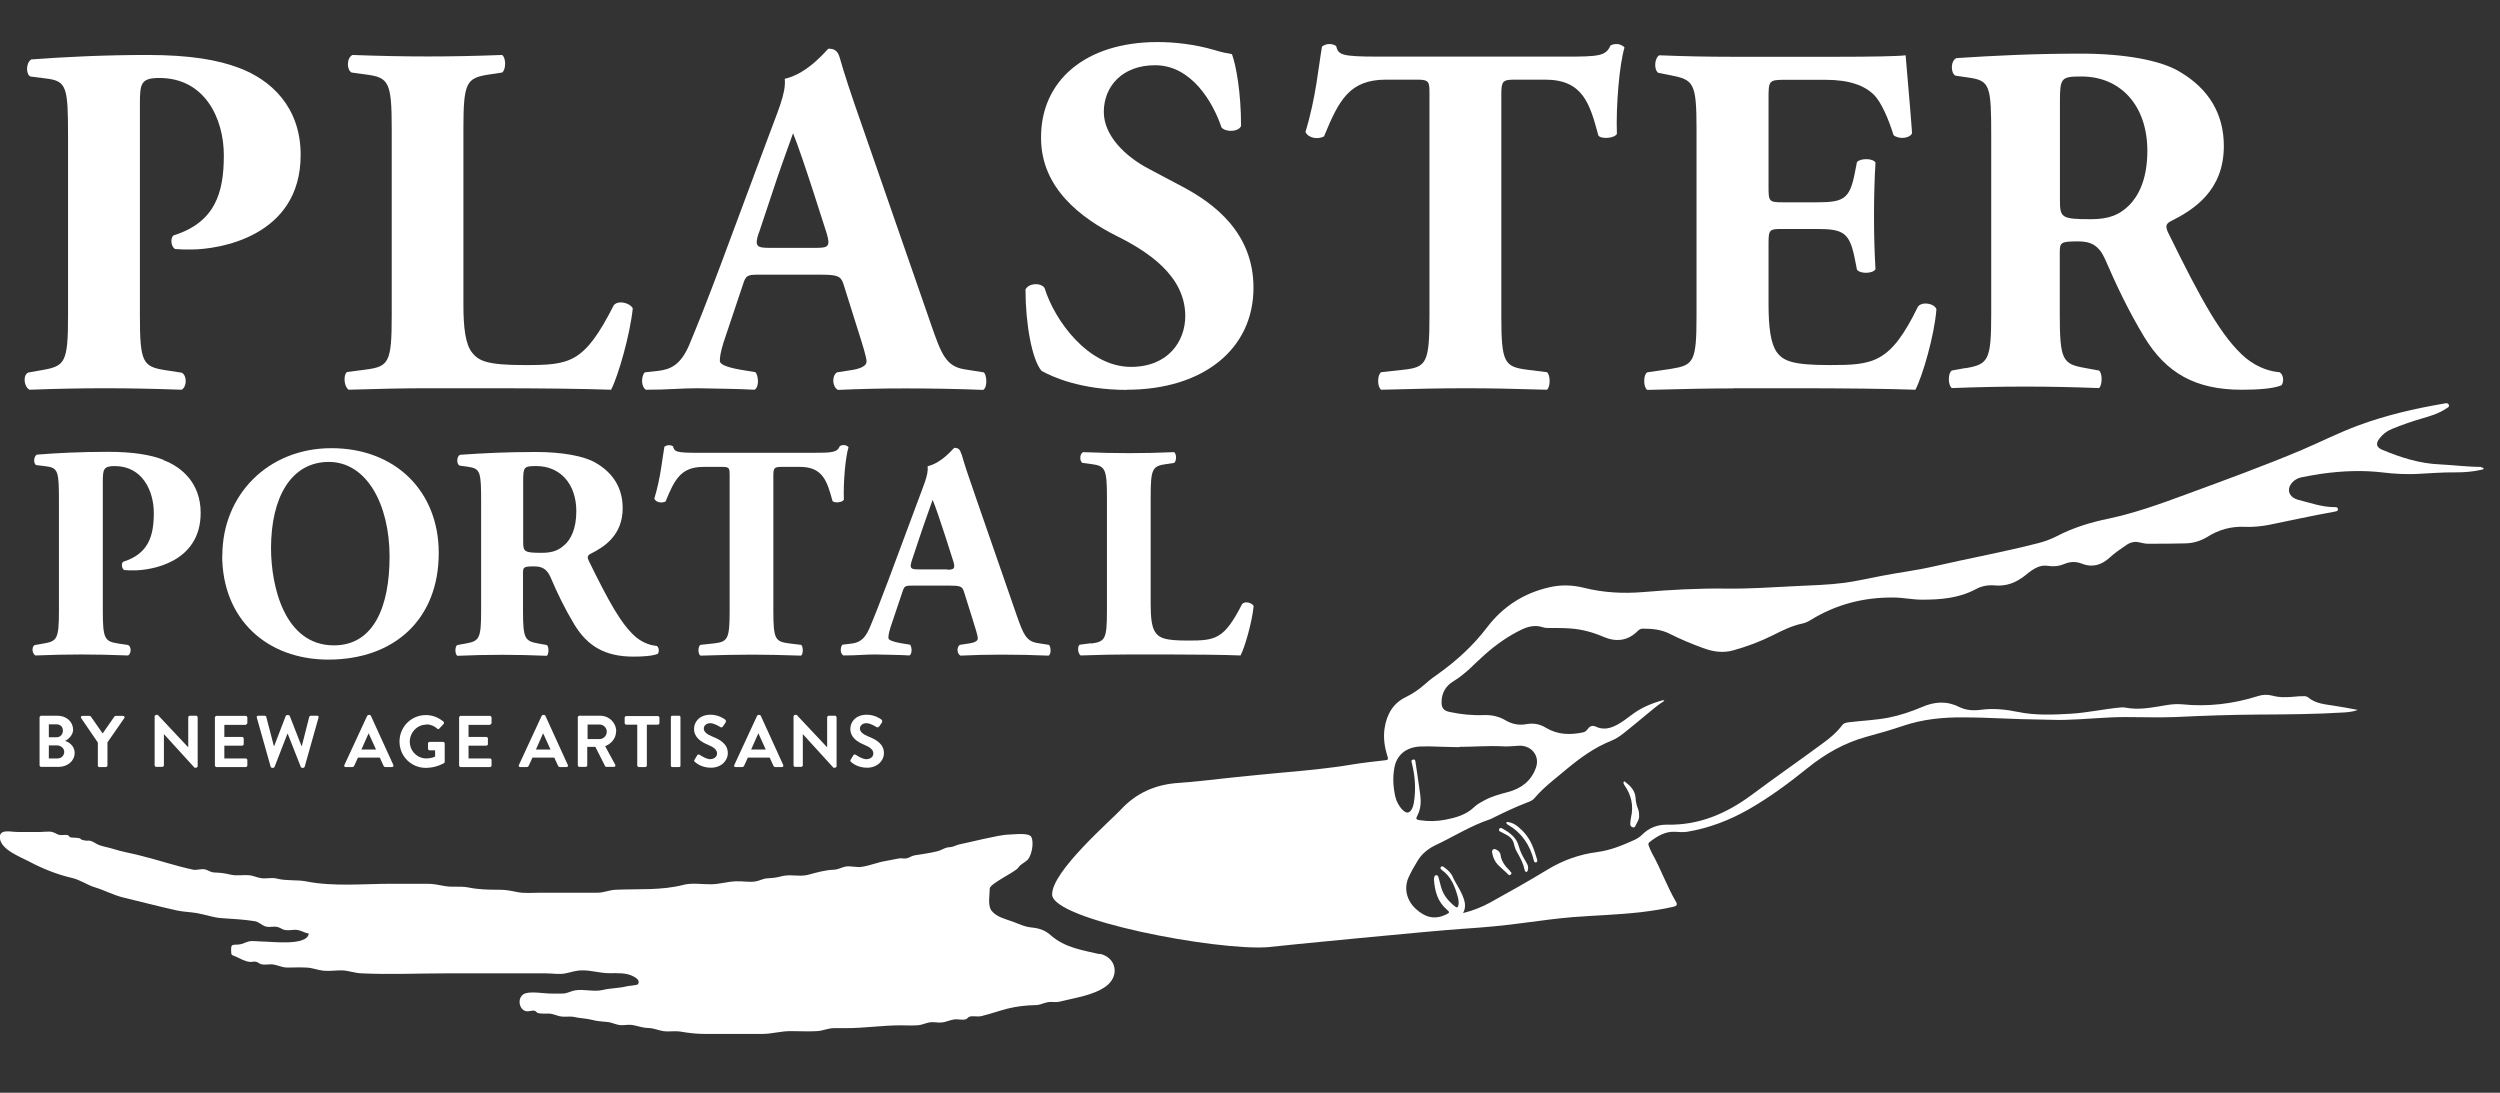 <?xml version="1.0" encoding="UTF-8"?>
<svg id="Layer_1" data-name="Layer 1" xmlns="http://www.w3.org/2000/svg" viewBox="0 0 151 66">
  <rect x="0" y="0" width="151" height="66" fill="#333333" stroke="none"/>
  <defs>
    <style>
      .cls-1 {
        fill: #fff;
      }
    </style>
  </defs>
  <path class="cls-1" d="M149.85,28.2c-.83,0-1.65-.11-2.47-.15-1.24-.05-2.39-.42-3.51-.89-.33-.14-.38-.37-.17-.65.2-.27.45-.47.77-.6.59-.24,1.19-.45,1.8-.63.52-.15,1.04-.3,1.49-.61.08-.05.19-.09.15-.21-.04-.13-.16-.11-.26-.09-1.77.3-3.51.7-5.19,1.32-1.17.43-2.29,1-3.44,1.49-2.3.97-4.64,1.82-6.98,2.68-1.54.57-3.09,1.13-4.7,1.47-1.07.22-2.12.54-3.1,1.05-.37.19-.75.33-1.15.43-2.06.53-4.16.91-6.24,1.39-1.07.25-2.17.38-3.24.59-.73.14-1.46.31-2.19.41-.98.13-1.96.15-2.94.2-1.41.07-2.82.17-4.24.15-1.66-.02-3.32.07-4.98.21-1.21.1-2.42.04-3.6-.26-.69-.17-1.38-.19-2.07-.03-1.55.35-2.81,1.16-3.77,2.42-.82,1.08-1.81,1.99-2.91,2.78-.27.19-.54.38-.78.6-.37.33-.76.61-1.21.83-.78.37-1.16,1.05-1.29,1.88-.09.59,0,1.16.18,1.72.05.16.02.21-.15.22-.63.07-1.26.14-1.89.24-1.48.25-2.98.39-4.48.52-.98.09-1.96.19-2.94.29-1.06.11-2.12.25-3.18.32-1.37.09-2.54.6-3.48,1.62-.59.64-4.17,3.73-4.14,5.12.02,1.53,9.89,3.4,13.01,3.18.65-.08,9.95-.99,11.78-1.11,1.24-.08,2.48-.19,3.71-.36,1-.13,1.99-.27,2.99-.35,1.34-.1,2.69-.14,4.03-.29.67-.08,1.34-.18,2-.33.21-.05.26-.13.16-.3-.55-.94-.91-1.97-1.44-2.92-.08-.14-.14-.3-.2-.45-.03-.08-.05-.16.03-.23.47-.36.95-.67,1.58-.63.23.02.46.03.7,0,1.32-.22,2.55-.69,3.71-1.35,1.28-.73,2.45-1.6,3.59-2.52,1.06-.85,2.22-1.51,3.54-1.87.75-.2,1.5-.42,2.24-.67,1.17-.39,2.37-.51,3.6-.5,1.54,0,3.09.12,4.63.13.51,0,1.01.04,1.52.02,1.19-.03,2.37-.16,3.56-.17,1.03,0,2.06.04,3.1,0,1.67-.08,3.33-.14,5-.15,1.74-.01,3.49-.02,5.23-.13.27-.02.53-.05.79-.15-.47-.1-.94-.17-1.41-.25-.55-.09-1.12-.12-1.58-.5-.08-.07-.2-.09-.31-.08-.18,0-.36.01-.53.03-.44.04-.89.06-1.32-.06-.31-.08-.6-.07-.9.03-1.49.47-3.01.65-4.57.49-.32-.03-.63,0-.94.05-.73.12-1.46.28-2.22.19-.17-.02-.34-.07-.53-.05-1.01.09-2.01.32-3.03.38-1.06.06-2.13.11-3.19-.11-.73-.15-1.47-.23-2.22-.13-.45.06-.91.04-1.33-.17-.75-.38-1.49-.32-2.23,0-.66.28-1.34.51-2.05.65-.8.15-1.61.18-2.42.28-.14.02-.27.05-.36.17-.33.44-.74.78-1.18,1.1-1.42,1.05-2.88,2.06-4.3,3.12-1.52,1.12-3.16,1.83-5.08,1.79-.58-.01-1.1.18-1.52.6-.14.14-.31.25-.49.33-.71.32-1.43.62-2.21.72-1.07.14-2.07.49-2.98,1.04-1.15.7-2.32,1.36-3.5,2.01-.51.28-1.04.49-1.64.64.21-.39.1-.74-.04-1.08-.08-.19-.19-.38-.29-.56-.1-.18-.21-.35-.29-.54-.11-.26-.31-.43-.53-.59-.06-.05-.14-.09-.2,0-.05.07.02.13.07.17.56.4.79,1,.96,1.62.04.16.07.32.04.49-.03.16-.09.19-.22.08-.4-.32-.71-.69-.84-1.2-.05-.19-.1-.38-.15-.57-.02-.06-.06-.11-.13-.11-.07,0-.11.05-.12.12-.01.05-.02.09-.02.14.05.7.22,1.35.79,1.83.17.14.16.18-.04.28-.66.32-1.23.22-1.83-.32-.57-.51-.75-1.26-.45-1.92.16-.35.35-.68.55-1.01.25-.41.62-.71,1.05-.92,1.11-.52,2.15-1.19,3.33-1.58.03-.01.06-.03.09-.04.7-.35,1.41-.69,2.14-.97.17-.06.34-.13.45-.27.55-.65,1.24-1.16,1.88-1.7.84-.7,1.71-1.34,2.73-1.75.27-.11.51-.26.74-.44.48-.39.96-.77,1.43-1.17.34-.28.67-.57,1.06-.81-.07-.06-.11-.03-.16-.02-.66.19-1.27.45-1.82.87-.29.22-.58.44-.9.61-.4.21-.82.31-1.26.1-.2-.09-.36-.04-.48.13-.07.09-.15.18-.27.21-.78.17-1.55.16-2.26-.27-.38-.23-.76-.3-1.19-.22-.44.08-.86,0-1.25-.23-.4-.24-.83-.33-1.29-.32-.71.03-1.41-.04-2.1-.19-.34-.07-.48-.23-.48-.58,0-.55.24-.98.7-1.26.36-.22.68-.48.99-.76.31-.29.61-.59.93-.87.68-.6,1.41-1.12,2.23-1.51.4-.19.81-.28,1.25-.14.17.06.35.05.53.05.39,0,.78,0,1.17.03.69.05,1.34.23,1.97.5.76.33,1.48.26,2.09-.36.08-.08.18-.13.29-.13.57,0,1.12.05,1.63.31.65.33,1.33.61,2.01.86.59.22,1.2.32,1.83.14.83-.23,1.63-.53,2.41-.92.57-.29,1.14-.57,1.77-.7.18-.04.33-.11.49-.21,1.54-.95,3.22-1.38,5.01-1.36.57,0,1.14.13,1.72.13,1.13,0,2.24-.09,3.26-.64.35-.19.75-.26,1.15-.22.69.06,1.27-.17,1.8-.59.19-.15.37-.3.58-.42.26-.15.53-.22.84-.17.32.05.64.02.95-.11.35-.15.71-.17,1.06-.03.64.26,1.19.09,1.68-.35.33-.3.68-.54,1.05-.79.23-.15.49-.21.76-.14.2.05.4.09.61.08.7,0,1.41,0,2.11-.02.49,0,.95-.13,1.38-.39.69-.44,1.45-.65,2.28-.61.49.02.97-.03,1.45-.12,1.32-.27,2.64-.56,3.98-.8.09-.02.19-.03.18-.15,0-.12-.12-.12-.21-.12-.77,0-1.49-.27-2.22-.45-.11-.03-.2-.08-.29-.14-.25-.19-.3-.46-.16-.73.16-.28.42-.43.72-.49.4-.08.81-.15,1.21-.21,1.23-.17,2.46-.22,3.7-.07.65.08,1.3.11,1.94.09.81-.04,1.62-.11,2.44-.1.52,0,1.04-.04,1.55-.16.05-.01.11,0,.12-.08-.04-.05-.09-.06-.15-.06ZM88.14,45.11c.89,0,1.77-.08,2.66-.03.34.02.67-.03,1-.04.73,0,1.22.64.97,1.33-.28.8-.89,1.26-1.69,1.47-.49.13-.98.26-1.42.5-.21.11-.43.23-.6.39-.49.48-1.1.65-1.75.78-.52.1-1.03.11-1.55.03-.23-.03-.26-.08-.15-.28.21-.41.23-.84.17-1.28-.08-.64-.19-1.28-.28-1.93-.01-.09-.02-.2-.15-.17-.15.03-.09.14-.07.23.2.8.25,1.6.11,2.42-.02.12-.06.22-.11.33-.14.26-.32.29-.54.08-.23-.22-.38-.5-.46-.81-.13-.58-.17-1.17-.06-1.75.13-.77.7-1.24,1.53-1.29.18-.01.36,0,.53-.01,0,0,0,0,0,0,.62.02,1.24.04,1.86.05Z"/>
  <path class="cls-1" d="M98.47,49.79c0,.09.06.15.15.18.06.02.11,0,.14-.05.1-.23.28-.43.24-.7,0-.14-.02-.26-.07-.38-.08-.2-.13-.42-.14-.64-.03-.44-.3-.72-.62-.97-.03-.02-.06-.05-.09-.02-.02.02-.03.06-.02.09.01.04.03.09.06.13.42.6.56,1.25.39,1.96-.03.13-.04.27-.04.41Z"/>
  <path class="cls-1" d="M92.77,52.09c.1-.02.09-.11.07-.18-.09-.3-.18-.6-.31-.89-.19-.43-.47-.78-.83-1.08-.18-.15-.37-.25-.61-.29-.03,0-.09-.02-.1.03-.02.08.05.11.1.14.83.49,1.32,1.22,1.55,2.14.02.07.03.14.13.13Z"/>
  <path class="cls-1" d="M91.63,51.47c.18.32.36.64.44,1.01.02.07.04.2.13.18.09-.01.08-.14.1-.22,0-.01,0-.03,0-.04,0-.13-.07-.23-.13-.34-.18-.31-.35-.61-.44-.96-.14-.53-.56-.82-1.01-1.07-.07-.04-.14-.03-.17.05-.03.07,0,.12.07.15.09.05.19.1.29.15.27.13.48.31.54.62.03.17.1.33.18.47Z"/>
  <path class="cls-1" d="M91.2,52.6c-.28-.27-.52-.57-.57-.98-.02-.15-.14-.25-.27-.31-.14-.07-.24,0-.24.16.05.32.18.6.41.82.17.16.34.31.51.47.06.06.11.16.21.06.1-.1,0-.15-.06-.21Z"/>
  <path class="cls-1" d="M118.71,22.23l-.82.15c-.24.15-.24.88,0,1.06,1.58-.06,2.91-.09,4.43-.09s2.85.03,4.46.09c.21-.18.21-.91,0-1.06l-.82-.15c-1.37-.24-1.55-.45-1.55-3.25v-3.73c0-.61.06-.67,1.12-.67.76,0,1.24.24,1.61,1.06.7,1.61,1.4,3.1,2.37,4.71,1.33,2.19,3.1,3.19,5.89,3.19.94,0,1.91-.06,2.4-.27.15-.18.15-.64-.12-.79-.45-.03-1.24-.21-2.03-.85-1.46-1.24-2.7-3.52-4.7-7.59-.15-.33-.15-.52.15-.67,1.4-.7,3.22-1.85,3.22-4.55,0-1.94-.91-3.46-2.67-4.49-1.15-.7-3.37-1.09-5.95-1.09-2.88,0-5.25.12-7.53.27-.36.15-.36.91-.06,1.06l.82.12c1.28.18,1.34.52,1.34,3.55v10.75c0,2.79-.18,3.01-1.55,3.25ZM124.42,6.17c0-1.46.06-1.55,1.3-1.55,2.37,0,3.98,1.76,3.98,4.49,0,1.79-.58,2.76-1.09,3.28-.58.58-1.22.85-2.31.85-1.79,0-1.88-.09-1.88-1.15v-5.92Z"/>
  <path class="cls-1" d="M1.78,23.54c1.64-.06,3.1-.09,4.55-.09s2.95.03,4.64.09c.33-.18.33-.88,0-1.03l-.97-.15c-1.37-.21-1.55-.46-1.55-3.28V6.26c0-1.21.06-1.55,1.18-1.55,2.73,0,3.89,2.43,3.89,4.68s-.52,4.04-3.04,4.83c-.21.18-.15.67.09.82.33.03.61.03.97.03,1.61,0,6.62-.73,6.62-5.71,0-2.95-1.85-4.55-3.7-5.25-1.28-.49-2.97-.79-5.56-.79s-5.01.12-7.01.27c-.33.21-.33.88-.06,1.03l.94.12c1.28.15,1.34.52,1.34,3.58v10.75c0,2.82-.18,3.04-1.55,3.28l-.85.15c-.34.15-.27.85.06,1.03Z"/>
  <path class="cls-1" d="M21.03,23.54c1.88-.06,3.4-.09,4.8-.09h4.07c2.49,0,5.4.03,7.01.09.43-.82,1.15-3.34,1.31-4.92-.21-.36-.91-.49-1.15-.18-1.79,3.52-2.64,3.61-5.4,3.61-2.22,0-2.76-.24-3.16-.76-.39-.49-.52-1.46-.52-2.88V7.78c0-2.82.18-3.07,1.55-3.28l.79-.12c.24-.18.24-.88,0-1.06-1.52.06-3.04.09-4.49.09s-2.98-.03-4.55-.09c-.36.18-.36.88-.06,1.06l.88.12c1.37.18,1.55.45,1.55,3.28v11.29c0,2.82-.18,3.07-1.55,3.25l-1.15.15c-.24.18-.18.88.09,1.06Z"/>
  <path class="cls-1" d="M39.01,23.54c1.4,0,2.09-.09,3.13-.09,1.28.03,2.37.03,3.43.09.3-.15.24-.85.06-1.06l-.91-.15c-.85-.15-1.24-.33-1.24-.52,0-.24.03-.49.21-1.09l1.18-3.52c.18-.58.27-.61,1-.61h3.61c1.06,0,1.3.06,1.46.55l.82,2.61c.36,1.12.58,1.85.58,2.07,0,.18-.12.39-.82.52l-.97.15c-.33.24-.27.88.06,1.06,1.4-.06,2.58-.09,4.1-.09s3.22.03,4.68.09c.27-.18.21-.91.03-1.06l-1.15-.18c-1.12-.18-1.4-.88-2.03-2.7l-4.13-11.9c-.76-2.16-1.12-3.28-1.37-4.16-.12-.45-.3-.61-.7-.61-.06,0-1.18,1.49-2.64,1.82.09.88-.42,1.94-1.12,3.85l-2.76,7.41c-.82,2.19-1.4,3.64-1.91,4.86-.52,1.18-1.12,1.43-1.85,1.52l-.82.09c-.21.24-.24.88.09,1.06ZM45.84,14.06l.76-2.28c.45-1.4,1.06-3.04,1.3-3.73.27.64.82,2.28,1.24,3.58l.79,2.46c.24.79.09.88-.61.88h-2.85c-.76,0-.91-.09-.64-.91Z"/>
  <path class="cls-1" d="M68.06,23.54c4.58,0,7.65-2.43,7.65-6.16,0-3.34-2.4-5.1-4.28-6.1l-2-1.06c-1.52-.79-2.76-2.06-2.76-3.46,0-1.52,1.09-2.82,3.1-2.82,2.19,0,3.49,2.22,4.01,3.76.27.3,1.03.27,1.18-.09,0-2.03-.3-3.67-.55-4.34-.36-.06-.64-.12-1.03-.24-1.22-.36-2.46-.49-3.46-.49-4.4,0-7.07,2.37-7.04,5.8,0,3.01,2.4,4.83,4.58,5.92,1.82.91,4.13,2.37,4.13,4.83,0,1.52-1.03,3.07-3.28,3.07-2.58,0-4.61-2.79-5.22-4.77-.24-.33-.94-.3-1.15.09,0,2.07.39,4.25.97,4.92.64.36,2.37,1.15,5.16,1.15Z"/>
  <path class="cls-1" d="M79.97,8.24c.91-2.22,1.55-3.43,3.76-3.43h1.88c.73,0,.73.15.73.88v13.39c0,2.82-.18,3.1-1.55,3.25l-1.37.15c-.24.18-.24.88,0,1.06,2.13-.06,3.7-.09,5.16-.09,1.37,0,2.88.03,4.86.09.21-.18.21-.88,0-1.06l-1.21-.15c-1.37-.18-1.55-.43-1.55-3.25V5.69c0-.79.09-.88.82-.88h1.82c2.28,0,2.7,1.43,3.22,3.37.15.24.97.18,1.12-.09-.06-1.73.15-4.19.46-5.22-.06-.09-.27-.21-.46-.21s-.27.03-.39.09c-.27.64-.73.67-2.73.67h-11.29c-2.31,0-2.4-.12-2.55-.64-.12-.09-.27-.12-.42-.12s-.3.06-.43.15c-.21,1.18-.36,3.07-1,5.16.18.39.76.46,1.12.27Z"/>
  <path class="cls-1" d="M104.73,23.45h3.95c2.49,0,5.4.03,7.01.09.43-.82,1.15-3.28,1.27-4.86-.12-.36-.88-.49-1.12-.15-1.67,3.43-2.7,3.52-5.34,3.52-2.22,0-2.79-.24-3.19-.79-.36-.52-.49-1.49-.49-2.88v-3.61c0-.91.03-.94.85-.94h2.09c1.58,0,1.94.24,2.25,1.7l.15.76c.21.27.97.24,1.12-.03-.06-.97-.09-2.07-.09-3.22s.03-2.25.09-3.22c-.15-.27-.91-.27-1.12-.03l-.15.76c-.3,1.46-.67,1.67-2.25,1.67h-2.09c-.82,0-.85-.06-.85-.91v-5.31c0-1.12,0-1.18,1-1.18h2.43c1.49,0,2.4.36,2.97.94.4.43.82,1.34,1.15,2.4.3.27,1,.21,1.12-.12-.15-2.03-.36-4.22-.39-4.7-.39.06-2.12.09-4.07.09h-6.44c-1.46,0-2.94-.03-4.37-.09-.3.18-.33.88-.06,1.06l.76.15c1.37.27,1.55.45,1.55,3.22v11.32c0,2.79-.18,2.97-1.55,3.19l-1.43.21c-.24.15-.24.88,0,1.06,2.28-.06,3.76-.09,5.22-.09Z"/>
  <path class="cls-1" d="M9.87,27.77c-.78-.3-1.81-.48-3.38-.48s-3.05.07-4.27.17c-.2.13-.2.54-.04.63l.57.07c.78.09.81.31.81,2.18v6.54c0,1.72-.11,1.85-.94,1.99l-.52.09c-.2.09-.17.52.04.63,1-.04,1.88-.06,2.77-.06s1.79.02,2.83.06c.2-.11.2-.54,0-.63l-.59-.09c-.83-.13-.94-.28-.94-1.99v-7.79c0-.74.04-.94.72-.94,1.66,0,2.36,1.48,2.36,2.84s-.31,2.46-1.85,2.94c-.13.11-.09.41.06.5.2.02.37.02.59.02.98,0,4.03-.44,4.03-3.47,0-1.79-1.13-2.77-2.25-3.19Z"/>
  <path class="cls-1" d="M13.42,33.54c0,3.86,2.7,6.3,6.41,6.3,3.97,0,6.67-2.42,6.67-6.44,0-3.75-2.64-6.33-6.48-6.33s-6.59,2.83-6.59,6.48ZM19.86,27.9c2.29,0,3.67,2.57,3.67,5.72,0,2.99-.94,5.36-3.36,5.36-3.01,0-3.8-3.62-3.8-5.87,0-3.08,1.22-5.21,3.49-5.21Z"/>
  <path class="cls-1" d="M35.65,33.46c.85-.42,1.96-1.13,1.96-2.77,0-1.18-.55-2.11-1.62-2.73-.7-.42-2.05-.66-3.62-.66-1.75,0-3.19.07-4.58.17-.22.09-.22.55-.04.65l.5.07c.78.11.81.31.81,2.16v6.54c0,1.7-.11,1.83-.94,1.98l-.5.09c-.15.09-.15.54,0,.65.96-.04,1.77-.06,2.7-.06s1.74.02,2.71.06c.13-.11.13-.55,0-.65l-.5-.09c-.83-.15-.94-.28-.94-1.98v-2.27c0-.37.04-.41.68-.41.46,0,.76.15.98.65.42.98.85,1.88,1.44,2.86.81,1.33,1.88,1.94,3.58,1.94.57,0,1.16-.04,1.46-.17.09-.11.09-.39-.07-.48-.28-.02-.76-.13-1.24-.52-.89-.76-1.64-2.14-2.86-4.62-.09-.2-.09-.31.09-.41ZM34.14,32.87c-.35.35-.74.52-1.4.52-1.09,0-1.14-.06-1.14-.7v-3.6c0-.89.04-.94.79-.94,1.44,0,2.42,1.07,2.42,2.73,0,1.09-.35,1.68-.66,1.99Z"/>
  <path class="cls-1" d="M50.97,30.19c-.04-1.05.09-2.55.28-3.18-.04-.06-.17-.13-.28-.13s-.17.02-.24.06c-.17.39-.44.41-1.66.41h-6.87c-1.4,0-1.46-.07-1.55-.39-.07-.06-.17-.07-.26-.07s-.18.04-.26.09c-.13.72-.22,1.86-.61,3.14.11.24.46.28.68.17.55-1.35.94-2.09,2.29-2.09h1.14c.44,0,.44.09.44.54v8.14c0,1.72-.11,1.88-.94,1.98l-.83.09c-.15.11-.15.54,0,.65,1.29-.04,2.25-.06,3.14-.06.83,0,1.75.02,2.95.06.13-.11.13-.54,0-.65l-.74-.09c-.83-.11-.94-.26-.94-1.98v-8.14c0-.48.06-.54.5-.54h1.11c1.38,0,1.64.87,1.96,2.05.09.15.59.11.68-.06Z"/>
  <path class="cls-1" d="M58.06,27.42c-.07-.28-.18-.37-.42-.37-.04,0-.72.9-1.61,1.11.06.54-.26,1.18-.68,2.34l-1.68,4.51c-.5,1.33-.85,2.22-1.16,2.95-.31.72-.68.87-1.13.92l-.5.06c-.13.15-.15.54.06.65.85,0,1.27-.06,1.9-.06.78.02,1.44.02,2.09.06.18-.09.15-.52.04-.65l-.55-.09c-.52-.09-.76-.2-.76-.31,0-.15.02-.3.13-.66l.72-2.14c.11-.35.17-.37.61-.37h2.2c.65,0,.79.04.89.33l.5,1.59c.22.68.35,1.13.35,1.26,0,.11-.07.24-.5.31l-.59.09c-.2.15-.17.54.04.65.85-.04,1.57-.06,2.49-.06s1.96.02,2.84.06c.17-.11.13-.55.02-.65l-.7-.11c-.68-.11-.85-.54-1.24-1.64l-2.51-7.24c-.46-1.31-.68-1.99-.83-2.53ZM57.21,34.39h-1.74c-.46,0-.55-.06-.39-.55l.46-1.38c.28-.85.65-1.85.79-2.27.17.39.5,1.38.76,2.18l.48,1.5c.15.48.06.54-.37.54Z"/>
  <path class="cls-1" d="M65.91,38.85l-.7.09c-.15.11-.11.54.06.65,1.14-.04,2.07-.06,2.92-.06h2.47c1.51,0,3.29.02,4.27.06.26-.5.7-2.03.79-2.99-.13-.22-.55-.3-.7-.11-1.09,2.14-1.61,2.2-3.29,2.2-1.35,0-1.68-.15-1.92-.46-.24-.3-.31-.89-.31-1.75v-6.46c0-1.72.11-1.87.94-1.99l.48-.07c.15-.11.15-.54,0-.65-.92.04-1.85.06-2.73.06s-1.81-.02-2.77-.06c-.22.11-.22.54-.04.65l.54.07c.83.11.94.28.94,1.99v6.87c0,1.72-.11,1.86-.94,1.98Z"/>
  <path class="cls-1" d="M4.41,44.05c0-.46-.41-.82-.93-.82h-1.01s-.08.04-.08.08v2.93s.04.08.08.08h1.07c.54,0,.97-.36.97-.85,0-.41-.34-.65-.58-.72.21-.1.49-.36.49-.7ZM2.95,43.75h.47c.23,0,.38.16.38.38s-.15.4-.38.4h-.47v-.78ZM3.49,45.81h-.54v-.79h.48c.23,0,.45.16.45.39s-.18.4-.4.4Z"/>
  <path class="cls-1" d="M6,46.33h.41s.08-.04.08-.08v-1.41l1.02-1.47c.04-.06,0-.13-.07-.13h-.46s-.06.02-.07.04l-.71,1.02-.71-1.02s-.04-.04-.07-.04h-.45c-.07,0-.11.07-.07.13l1.01,1.48v1.41s.04.08.08.08Z"/>
  <path class="cls-1" d="M11.45,43.23s-.08.04-.08.08v1.83h0l-1.84-1.96h-.11s-.08.04-.08.08v2.98s.04.08.08.08h.4s.08-.04.08-.08v-1.9h0l1.85,2.03h.11s.08-.04.08-.08v-2.98s-.04-.08-.08-.08h-.41Z"/>
  <path class="cls-1" d="M14.86,43.76s.08-.04.08-.08v-.36s-.04-.08-.08-.08h-1.8s-.08.04-.08.08v2.93s.04.08.08.08h1.8s.08-.04.08-.08v-.36s-.04-.08-.08-.08h-1.31v-.77h1.09s.08-.04.08-.08v-.37s-.04-.08-.08-.08h-1.09v-.73h1.31Z"/>
  <path class="cls-1" d="M18.76,43.23s-.07.03-.08.06l-.45,1.77h-.02l-.71-1.82s-.03-.05-.08-.05h-.08s-.07.02-.08.05l-.7,1.82h-.02l-.46-1.77s-.04-.06-.08-.06h-.41c-.06,0-.1.04-.08.11l.84,2.98s.04.06.08.06h.07s.06-.02.08-.05l.78-2.01h.02l.79,2.01s.04.05.08.05h.07s.07-.03.08-.06l.84-2.98c.02-.06-.02-.11-.08-.11h-.41Z"/>
  <path class="cls-1" d="M22.3,43.18h-.04s-.06.02-.08.05l-1.38,2.98c-.03.06,0,.12.08.12h.39c.07,0,.11-.04.13-.09l.22-.48h1.32l.22.48c.03.06.06.09.13.09h.39c.07,0,.1-.06.08-.12l-1.36-2.98s-.03-.05-.08-.05ZM21.83,45.27l.43-.97h.01l.44.97h-.89Z"/>
  <path class="cls-1" d="M25.74,43.75c.24,0,.48.09.67.26.04.04.08.04.12,0l.27-.29s.03-.09,0-.12c-.3-.26-.68-.41-1.08-.41-.88,0-1.59.71-1.59,1.6s.71,1.59,1.59,1.59c.64,0,1.1-.29,1.1-.29.02-.01.04-.04.04-.07v-1.13s-.04-.08-.08-.08h-.85s-.08.04-.08.08v.35s.04.08.08.08h.35v.38c-.09.04-.28.11-.53.11-.56,0-1-.46-1-1.01s.44-1.03.99-1.03Z"/>
  <path class="cls-1" d="M29.61,43.76s.08-.04.08-.08v-.36s-.04-.08-.08-.08h-1.8s-.08.04-.08.08v2.93s.04.08.08.08h1.8s.08-.04.08-.08v-.36s-.04-.08-.08-.08h-1.31v-.77h1.09s.08-.04.08-.08v-.37s-.04-.08-.08-.08h-1.09v-.73h1.31Z"/>
  <path class="cls-1" d="M32.84,43.18h-.04s-.06.02-.08.05l-1.38,2.98c-.03.06,0,.12.08.12h.39c.07,0,.11-.04.13-.09l.22-.48h1.32l.22.48c.03.06.06.09.13.09h.39c.07,0,.1-.06.08-.12l-1.36-2.98s-.03-.05-.08-.05ZM32.37,45.27l.43-.97h.01l.44.97h-.89Z"/>
  <path class="cls-1" d="M37.22,44.18c0-.53-.43-.95-.97-.95h-1.27s-.08.04-.08.08v2.93s.04.08.08.08h.41s.08-.04.08-.08v-1.13h.49l.59,1.17s.03.04.07.04h.46c.08,0,.11-.07.08-.13l-.61-1.12c.39-.16.66-.49.66-.89ZM36.21,44.64h-.72v-.88h.72c.23,0,.44.19.44.43,0,.25-.2.45-.44.45Z"/>
  <path class="cls-1" d="M38.58,46.33h.41s.08-.04.08-.08v-2.48h.68s.08-.04.08-.08v-.36s-.04-.08-.08-.08h-1.94s-.08.04-.08.08v.36s.04.08.08.08h.68v2.48s.04.08.08.08Z"/>
  <rect class="cls-1" x="40.52" y="43.23" width=".58" height="3.1" rx=".08" ry=".08"/>
  <path class="cls-1" d="M42.93,45.86c-.29,0-.65-.26-.67-.27-.04-.03-.12-.03-.15.03l-.16.27c-.04.07-.02.09.02.13.09.08.42.35.97.35.62,0,1.02-.42,1.02-.88,0-.57-.5-.83-.93-1-.36-.15-.52-.29-.52-.5,0-.14.14-.31.39-.31s.58.22.62.24c.05.04.12,0,.15-.05l.17-.25s.02-.12-.03-.15c-.09-.07-.43-.3-.89-.3-.7,0-1,.46-1,.85,0,.52.42.79.83.96.37.15.56.31.56.53,0,.19-.17.34-.4.34Z"/>
  <path class="cls-1" d="M45.85,43.18h-.04s-.06.02-.08.05l-1.38,2.98c-.03.06,0,.12.08.12h.39c.07,0,.11-.04.13-.09l.22-.48h1.32l.22.48c.03.06.06.09.13.09h.39c.07,0,.1-.06.08-.12l-1.36-2.98s-.03-.05-.08-.05ZM45.37,45.27l.43-.97h.01l.44.97h-.89Z"/>
  <path class="cls-1" d="M50.45,43.23h-.41s-.08.04-.08.08v1.83h0l-1.84-1.96h-.11s-.08.04-.08.08v2.98s.04.08.08.08h.4s.08-.04.08-.08v-1.9h0l1.85,2.03h.11s.08-.04.08-.08v-2.98s-.04-.08-.08-.08Z"/>
  <path class="cls-1" d="M52.36,45.86c-.29,0-.65-.26-.67-.27-.04-.03-.12-.03-.15.03l-.16.27c-.04.07-.02.09.02.13.09.08.42.35.97.35.62,0,1.02-.42,1.02-.88,0-.57-.5-.83-.93-1-.36-.15-.52-.29-.52-.5,0-.14.14-.31.39-.31s.58.22.62.24c.05.04.12,0,.16-.05l.17-.25s.02-.12-.03-.15c-.09-.07-.43-.3-.89-.3-.7,0-1,.46-1,.85,0,.52.42.79.83.96.37.15.56.31.56.53,0,.19-.17.34-.4.34Z"/>
  <path class="cls-1" d="M66.41,57.63c-1.03-.24-2.09-.39-2.93-1.13-.36-.32-.7-.43-1.17-.48-.43-.04-.73-.2-1.13-.35-.4-.15-.96-.26-1.28-.65-.26-.32-.12-.95-.12-1.35,0-.3,1.57-1.01,1.73-1.27.12-.2.39-.3.56-.47.24-.26.39-1.01.23-1.36-.13-.31-1.07-.16-1.41-.16-.5,0-2.51.51-2.99.6.01,0-.4.14-.39.14,0,0-.26.03-.31.04-.14.03-.4.18-.56.22-.44.11-.93.18-1.39.25-.19.03-.33.16-.52.19-.15.02-.29-.03-.44,0-.28.06-.5.1-.78.15-.5.08-.98.29-1.48.36-.31.04-.65-.07-.96-.02-.26.05-.43.18-.7.19-.54.02-1.05.17-1.57.31-.51.13-1.06-.05-1.57.08-.34.09-.51.11-.87.13-.28.01-.47.15-.74.19-.37.06-.8-.03-1.18-.01-.5.02-.97.17-1.48.18-.53.01-1.15-.1-1.66.03-1.33.35-2.72.24-4.11.3-.42.02-.73.19-1.15.18-.38,0-.76,0-1.15,0-.77,0-1.54,0-2.3,0-.45,0-.91.05-1.35-.04-.4-.08-.68-.14-1.09-.14-.65,0-1.24-.01-1.87-.14-.46-.09-.93,0-1.4-.08-.39-.07-.68-.14-1.08-.14-.73,0-1.45,0-2.18,0-1.67,0-3.48.18-5.1-.14-.6-.12-1.19-.02-1.78-.17-.33-.09-.64.02-.97-.03-.28-.04-.49-.17-.78-.18-.35-.02-.7.05-1.05-.03-.35-.08-.59-.12-.96-.13-.29-.01-.36-.13-.6-.19-.22-.05-.48.06-.71.02-1.08-.23-2.15-.6-3.22-.86-.55-.14-1.1-.23-1.66-.41-.26-.08-.53-.12-.78-.21-.28-.1-.46-.33-.78-.27-.36-.05-.37-.1-.38-.14-.21-.06-.42-.03-.63-.07-.04-.09-.11-.13-.2-.14-.12,0-.24,0-.36.01-.24-.03-.3-.14-.51-.19-.2-.05-.5,0-.71,0-.46,0-.93,0-1.39,0-.41,0-1.08-.2-1.06.34.03.72,1.23,1.16,1.76,1.44.8.43,1.73.8,2.61,1,.48.11.92.43,1.39.57.57.17,1.11.47,1.7.61,1.09.26,2.14.54,3.23.78.41.09.79.09,1.21.16.56.1,1,.28,1.56.31.62.04,1.33.08,1.94.18.25.04.42.25.66.32.24.07.47-.03.71.03.21.05.27.16.51.19.23.03.48-.05.7-.01.24.04.44.18.68.22-.1.76-2.23.48-2.77.48-.27,0-.62-.07-.88,0-.24.06-.32.16-.6.18-.36.03-.45-.05-.44.35,0,.35.04.26.31.39.26.12.52.28.83.31.12.01.24-.04.36-.01.12.02.21.12.29.14.26.08.53-.02.79.03.32.06.5.18.82.18.38,0,.76-.02,1.13,0,.38.01.67.15,1.04.19.38.04.77-.03,1.15-.02.4.02.77.17,1.17.18,1.7.08,3.42,0,5.12,0h3.91c.7,0,1.39,0,2.09,0,.38,0,.83.08,1.19,0,.41-.08.6-.18,1.04-.18.56,0,1.03.17,1.61.17.48,0,1-.03,1.4.17.16.08.49.25.32.5-.04.06-.61.1-.67.12-.45.12-.98.11-1.44.22-.54.14-1.15-.07-1.7.03-.26.05-.43.17-.7.19-.26.01-.53,0-.78,0-.39,0-1.29-.17-1.62.04-.37.23-.29.9.13,1.02.17.05.37-.06.54-.02.08.02.16.14.2.14.22.05.43.02.66.03.29.01.5.15.78.18.27.03.51-.03.78.03.34.08.71.08,1.05.17.34.09.57.09.94.13.29.03.5.17.8.19.23.01.48-.05.7-.01.36.06.57.17.96.18.34.01.58.14.91.19.34.05.69-.03,1.04.03.53.09.97.14,1.52.14,1.13,0,2.26,0,3.39,0,.63,0,1.15-.18,1.77-.17.52,0,1.05.03,1.56,0,.36-.02.63-.17,1.01-.18.24,0,.49,0,.74,0,1.13,0,2.18-.17,3.31-.17.32,0,.64.02.96,0,.31-.01.5-.13.78-.18.22-.04.47.03.7.01.29-.02.51-.15.8-.19.22-.02.45.05.67,0,.12-.03.12-.13.26-.17.23-.05.47.03.71-.03.52-.13,1.04-.31,1.57-.45.54-.13,1.09-.2,1.66-.21.32,0,.48-.13.78-.18.23-.04.46.03.7-.03.9-.23,2.03-.37,2.79-.92.84-.6.67-1.73-.35-1.97Z"/>
</svg>